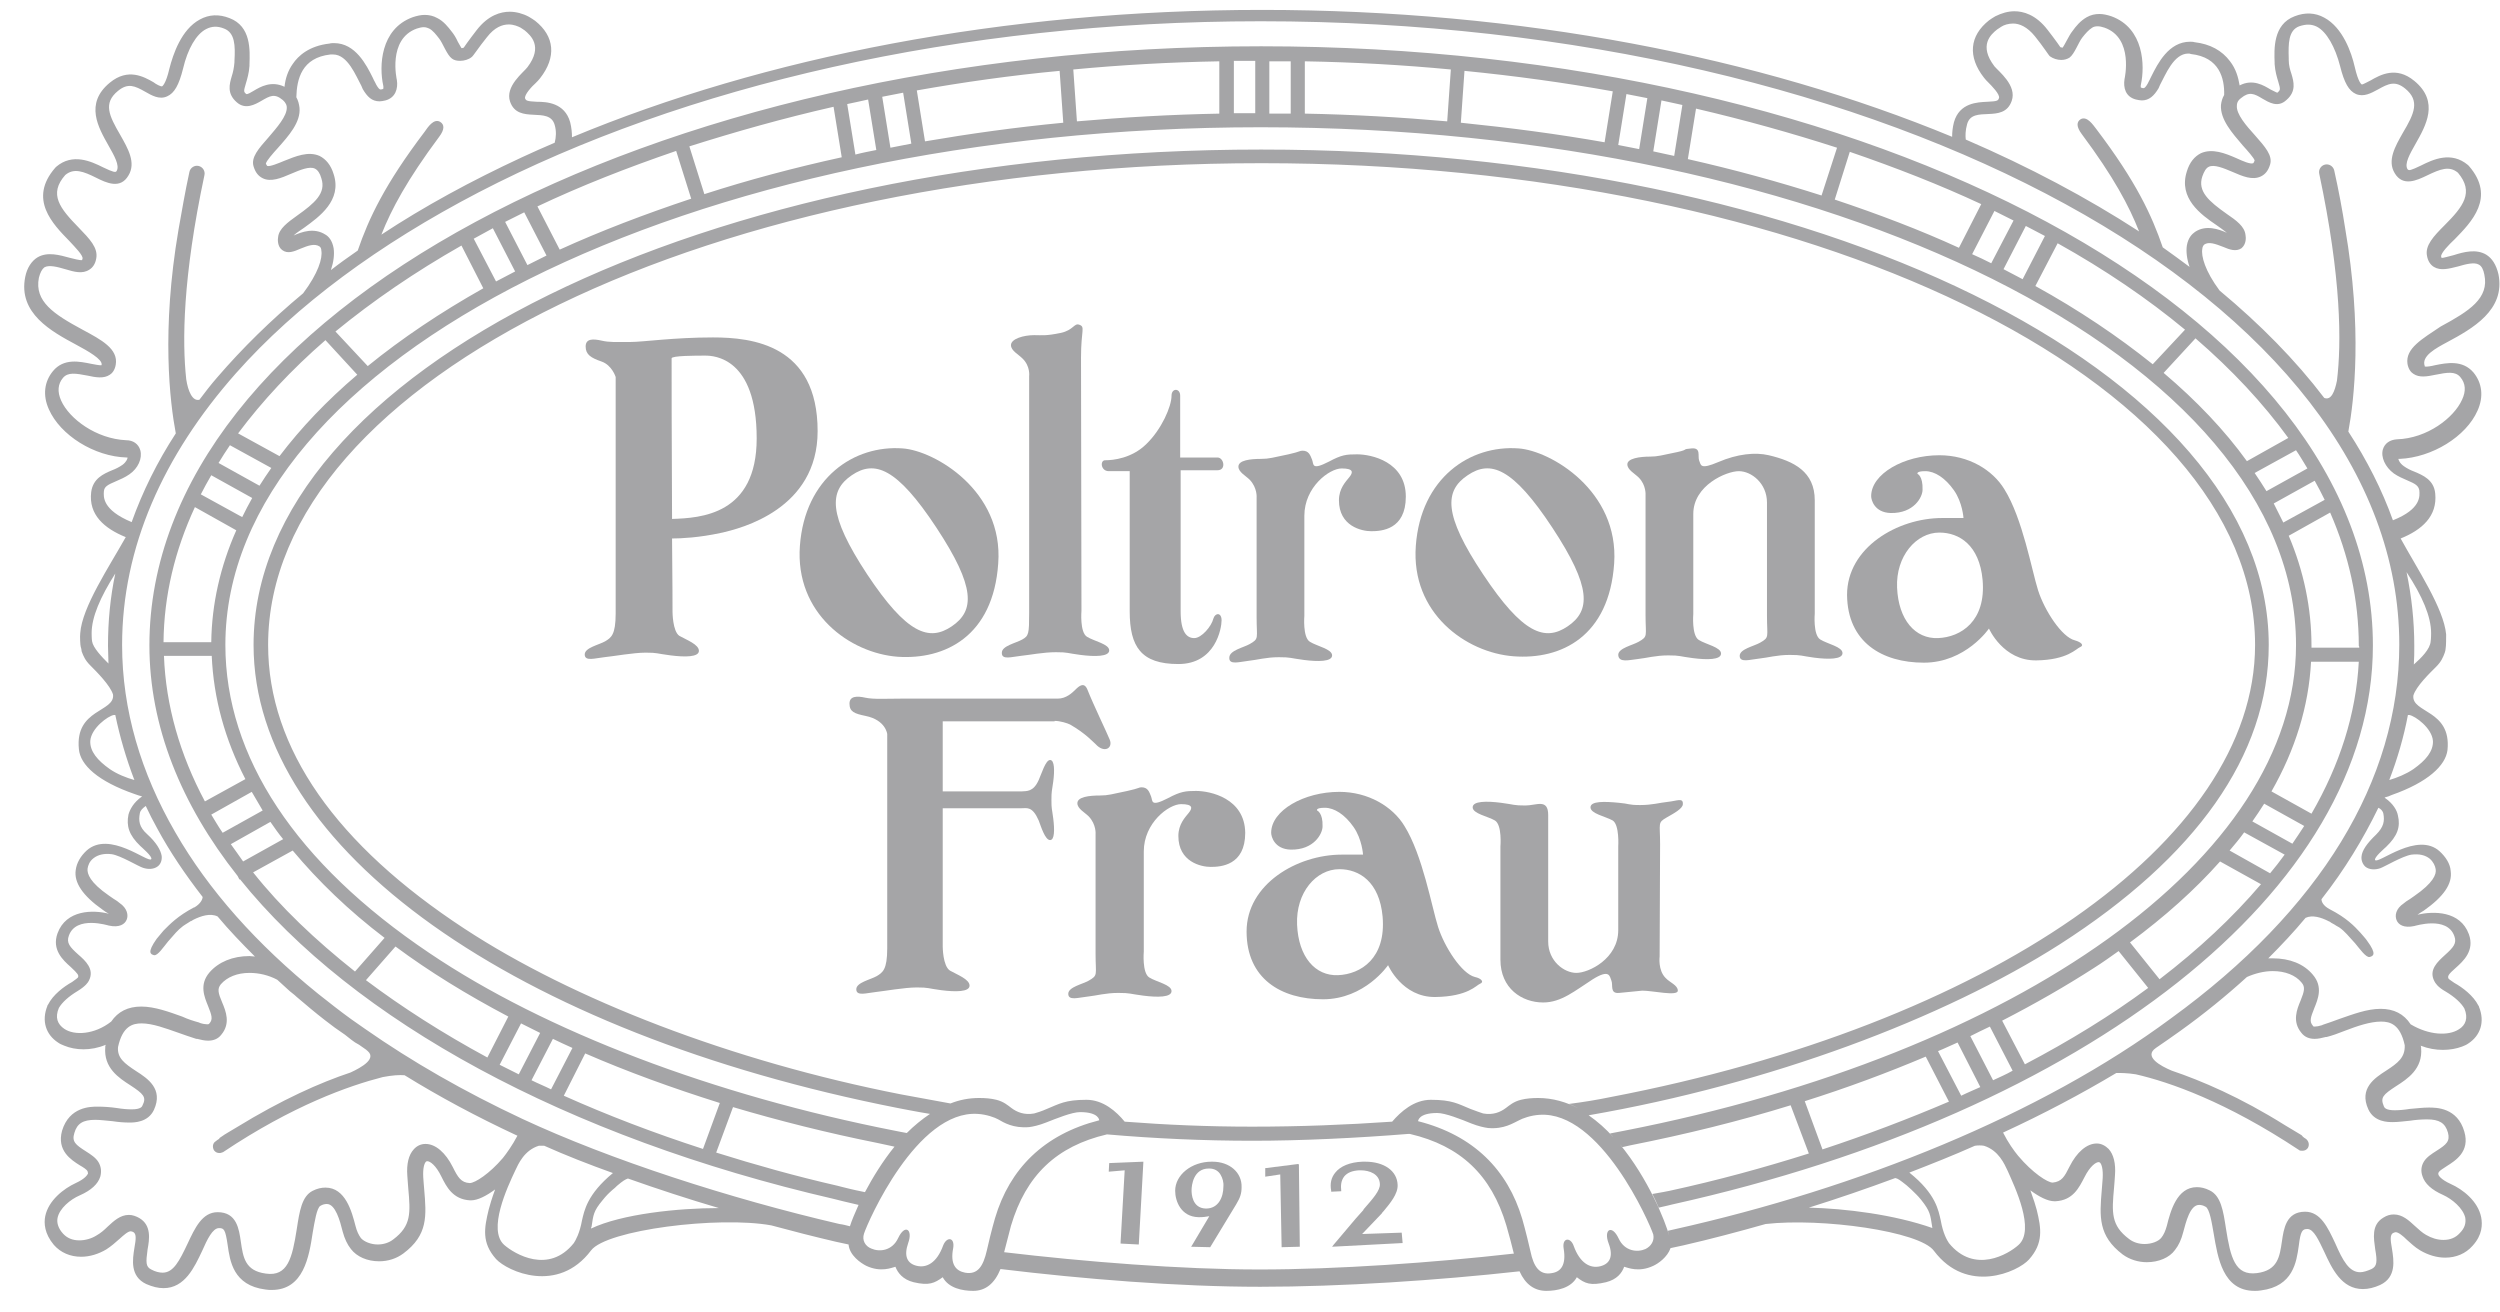 <?xml version="1.0" encoding="UTF-8"?> <svg xmlns="http://www.w3.org/2000/svg" width="101" height="53" viewBox="0 0 101 53" fill="none"><path d="M44.812 46.987L44.794 47.318V47.336L45.437 47.281L45.272 50.185V50.24L45.989 50.277H46.007L46.191 46.969V46.932L44.849 46.987H44.812Z" fill="#A5A5A7"></path><path d="M48.984 46.932H48.947C48.139 46.932 47.477 47.465 47.477 48.108C47.477 48.531 47.716 49.156 48.414 49.174C48.433 49.174 48.451 49.174 48.469 49.174C48.617 49.174 48.727 49.156 48.837 49.137H48.855L48.157 50.313L48.12 50.368L48.892 50.387L49.94 48.659C50.105 48.384 50.16 48.218 50.16 47.961C50.178 47.373 49.682 46.932 48.984 46.932ZM48.837 47.208H48.855C49.057 47.208 49.223 47.299 49.315 47.465C49.388 47.593 49.443 47.759 49.425 47.943C49.425 48.365 49.223 48.825 48.727 48.825H48.708C48.157 48.806 48.139 48.218 48.139 48.09C48.139 47.888 48.212 47.208 48.837 47.208Z" fill="#A5A5A7"></path><path d="M52.457 47.024L51.153 47.189H51.116V47.538L51.722 47.447L51.777 50.35V50.387L52.494 50.368H52.512L52.476 47.061L52.457 47.024Z" fill="#A5A5A7"></path><path d="M56.629 49.799L55.03 49.854L55.82 49.027C55.839 49.008 55.839 48.99 55.857 48.972C55.876 48.953 55.876 48.953 55.894 48.935C56.151 48.623 56.482 48.237 56.464 47.869C56.445 47.299 55.912 46.932 55.159 46.932C55.122 46.932 55.085 46.932 55.048 46.932C54.534 46.95 54.148 47.116 53.946 47.373C53.78 47.575 53.725 47.814 53.78 48.108V48.145L54.185 48.126V48.09C54.166 47.924 54.166 47.704 54.313 47.52C54.442 47.373 54.626 47.299 54.901 47.281C54.92 47.281 54.957 47.281 54.975 47.281C55.324 47.281 55.728 47.428 55.747 47.832C55.765 48.09 55.471 48.42 55.085 48.861V48.88C54.993 48.99 54.883 49.1 54.773 49.229L53.872 50.295L53.817 50.368L56.629 50.221H56.666L56.629 49.799Z" fill="#A5A5A7"></path><path d="M98.879 13.816C99.871 13.283 101.231 12.529 100.937 11.077C100.845 10.691 100.68 10.434 100.441 10.287C100.037 10.048 99.541 10.177 99.136 10.306C98.971 10.342 98.695 10.434 98.64 10.416C98.64 10.416 98.622 10.397 98.622 10.361C98.603 10.232 98.934 9.883 99.173 9.662C99.835 8.982 100.845 7.972 99.743 6.704L99.706 6.667C99.026 6.097 98.291 6.446 97.813 6.685C97.39 6.887 97.317 6.906 97.262 6.832C97.133 6.612 97.354 6.226 97.593 5.803C97.997 5.086 98.567 4.112 97.537 3.267C96.802 2.66 96.159 3.028 95.773 3.249C95.663 3.304 95.461 3.414 95.424 3.414C95.406 3.414 95.277 3.34 95.13 2.697C95.001 2.128 94.652 1.117 93.899 0.712C93.531 0.51 93.127 0.492 92.704 0.657C91.822 0.988 91.877 1.999 91.895 2.532V2.587C91.914 2.881 91.987 3.12 92.043 3.304C92.134 3.616 92.134 3.634 92.006 3.745C91.969 3.745 91.822 3.653 91.73 3.616C91.454 3.451 91.013 3.175 90.481 3.451C90.425 3.12 90.334 2.789 90.094 2.477C89.764 2.036 89.286 1.778 88.661 1.705C88.606 1.686 88.532 1.686 88.477 1.686C87.614 1.686 87.172 2.569 86.915 3.083C86.879 3.138 86.86 3.212 86.823 3.267L86.768 3.377C86.695 3.506 86.64 3.561 86.603 3.561C86.584 3.561 86.548 3.561 86.511 3.543C86.493 3.543 86.493 3.543 86.493 3.543C86.493 3.543 86.474 3.487 86.493 3.414C86.658 2.66 86.621 1.135 85.298 0.657C85.133 0.602 84.967 0.565 84.82 0.565C84.636 0.565 84.471 0.602 84.306 0.694C84.048 0.841 83.865 1.062 83.736 1.245C83.644 1.356 83.57 1.503 83.479 1.668C83.442 1.742 83.368 1.87 83.332 1.925C83.295 1.925 83.258 1.907 83.24 1.907C83.203 1.852 83.148 1.778 83.111 1.723C83.001 1.576 82.872 1.392 82.725 1.209C82.247 0.584 81.733 0.455 81.384 0.455C81.126 0.455 80.869 0.529 80.612 0.657C80.52 0.712 80.428 0.768 80.355 0.823C79.564 1.448 79.491 2.293 80.152 3.138C80.207 3.212 80.263 3.267 80.336 3.34C80.446 3.451 80.814 3.818 80.759 3.965C80.722 4.057 80.722 4.094 80.281 4.112C79.895 4.131 79.16 4.149 78.939 4.939C78.884 5.16 78.866 5.344 78.866 5.527C71.092 2.311 61.444 0.4 50.987 0.4C40.53 0.4 30.882 2.311 23.108 5.546C23.108 5.362 23.09 5.16 23.035 4.939C22.814 4.149 22.079 4.112 21.694 4.112C21.271 4.094 21.252 4.057 21.216 3.984C21.16 3.837 21.51 3.469 21.638 3.359C21.712 3.285 21.767 3.23 21.822 3.157C22.484 2.311 22.41 1.466 21.62 0.841C21.547 0.786 21.455 0.731 21.363 0.676C21.124 0.547 20.848 0.474 20.591 0.474C20.242 0.474 19.727 0.602 19.249 1.227C19.102 1.411 18.974 1.595 18.863 1.742C18.827 1.797 18.771 1.87 18.735 1.925C18.698 1.944 18.661 1.944 18.643 1.944C18.606 1.87 18.532 1.76 18.496 1.686C18.422 1.521 18.33 1.374 18.238 1.264C18.11 1.098 17.926 0.859 17.669 0.731C17.503 0.639 17.338 0.602 17.154 0.602C17.007 0.602 16.842 0.639 16.676 0.694C15.353 1.172 15.316 2.697 15.482 3.451C15.5 3.524 15.482 3.579 15.482 3.598H15.463C15.408 3.616 15.39 3.616 15.372 3.616C15.335 3.616 15.28 3.561 15.206 3.432L15.151 3.322C15.114 3.267 15.096 3.212 15.059 3.138C14.802 2.624 14.361 1.742 13.497 1.742C13.442 1.742 13.368 1.742 13.313 1.76C12.486 1.852 12.045 2.256 11.825 2.587C11.641 2.844 11.531 3.157 11.494 3.506C10.961 3.249 10.52 3.506 10.244 3.671C10.152 3.726 10.005 3.818 9.95 3.8C9.84 3.708 9.84 3.69 9.932 3.377C9.987 3.193 10.06 2.954 10.079 2.66V2.605C10.097 2.036 10.152 1.062 9.27 0.731C8.848 0.565 8.443 0.584 8.076 0.786C7.322 1.19 6.991 2.201 6.844 2.771C6.697 3.414 6.55 3.487 6.55 3.487C6.495 3.506 6.293 3.396 6.201 3.322C5.815 3.102 5.172 2.734 4.437 3.34C3.408 4.186 3.978 5.16 4.382 5.877C4.621 6.299 4.841 6.685 4.713 6.906C4.676 6.979 4.584 6.961 4.161 6.759C3.684 6.52 2.93 6.171 2.268 6.74L2.232 6.777C1.129 8.045 2.14 9.056 2.801 9.736C3.022 9.975 3.371 10.324 3.334 10.453C3.334 10.471 3.316 10.489 3.316 10.508C3.242 10.526 2.967 10.453 2.82 10.416C2.415 10.306 1.919 10.159 1.515 10.397C1.276 10.544 1.092 10.82 1.019 11.188C0.725 12.658 2.085 13.393 3.077 13.926C3.555 14.183 4.143 14.514 4.106 14.735C4.106 14.735 4.106 14.735 4.106 14.753C4.014 14.771 3.812 14.716 3.684 14.698C3.224 14.606 2.581 14.459 2.14 14.992C1.791 15.414 1.717 15.966 1.974 16.535C2.434 17.583 3.812 18.447 5.117 18.483C5.135 18.483 5.154 18.483 5.154 18.483C5.154 18.539 5.099 18.667 4.952 18.777C4.823 18.869 4.676 18.943 4.529 18.998C4.18 19.145 3.757 19.329 3.684 19.88C3.573 20.799 4.216 21.35 5.08 21.7C4.4 22.913 3.316 24.53 3.242 25.577C3.224 25.706 3.242 26.073 3.261 26.128C3.279 26.165 3.298 26.276 3.298 26.312C3.371 26.515 3.445 26.68 3.647 26.882C3.904 27.139 4.455 27.691 4.566 28.058C4.658 28.775 3.022 28.628 3.187 30.264C3.242 30.907 3.959 31.568 5.448 32.083C5.558 32.12 5.65 32.156 5.742 32.175C5.393 32.414 5.246 32.708 5.19 32.91C5.099 33.369 5.209 33.737 5.668 34.178C5.705 34.215 6.183 34.619 6.109 34.711C5.981 34.876 4.419 33.535 3.5 34.362C3.261 34.582 3.095 34.858 3.059 35.152C2.985 35.648 3.334 36.181 4.143 36.751C4.235 36.824 4.327 36.879 4.4 36.916C3.757 36.751 2.673 36.751 2.324 37.706C2.085 38.368 2.544 38.791 2.857 39.066C3.151 39.342 3.187 39.397 3.151 39.489C3.132 39.507 3.077 39.562 2.912 39.673C2.581 39.856 2.14 40.187 1.938 40.592L1.919 40.61V40.628C1.662 41.253 1.864 41.804 2.342 42.117C2.415 42.172 2.507 42.209 2.599 42.246C3.04 42.429 3.665 42.466 4.272 42.209C4.272 42.227 4.253 42.246 4.253 42.264V42.301C4.18 43.146 4.805 43.55 5.264 43.844C5.797 44.194 5.926 44.322 5.76 44.653C5.742 44.708 5.687 44.818 5.319 44.818C5.135 44.818 4.933 44.8 4.713 44.763C4.455 44.727 4.198 44.708 3.941 44.708C3.665 44.708 2.801 44.708 2.507 45.682C2.287 46.491 2.875 46.858 3.224 47.079C3.353 47.152 3.5 47.244 3.537 47.318C3.555 47.373 3.555 47.41 3.555 47.41C3.537 47.446 3.463 47.612 3.059 47.796C2.581 48.016 1.956 48.494 1.827 49.137C1.772 49.413 1.791 49.836 2.177 50.295C2.452 50.607 2.838 50.773 3.279 50.773C3.628 50.773 3.978 50.663 4.29 50.479C4.492 50.35 4.658 50.203 4.823 50.056C5.007 49.891 5.172 49.744 5.282 49.744C5.319 49.744 5.356 49.762 5.393 49.78C5.503 49.854 5.503 50.019 5.429 50.424C5.356 50.883 5.246 51.563 5.907 51.875C6.164 51.986 6.385 52.041 6.606 52.041C7.469 52.041 7.855 51.195 8.168 50.534C8.37 50.074 8.59 49.615 8.848 49.615C9.05 49.615 9.105 49.67 9.197 50.295C9.289 50.938 9.417 51.931 10.722 52.096C10.814 52.114 10.906 52.114 10.979 52.114C12.266 52.114 12.486 50.773 12.633 49.799C12.707 49.376 12.799 48.788 12.946 48.715C13.038 48.659 13.13 48.641 13.203 48.641C13.552 48.641 13.736 49.321 13.846 49.762C13.92 50.038 14.03 50.277 14.177 50.46C14.416 50.773 14.839 50.956 15.316 50.956C15.684 50.956 16.015 50.846 16.291 50.644C17.301 49.891 17.228 49.119 17.136 48.035C17.117 47.888 17.117 47.722 17.099 47.557C17.081 47.208 17.136 47.005 17.209 46.932C17.228 46.913 17.246 46.913 17.265 46.913C17.375 46.913 17.614 47.079 17.834 47.538C18.036 47.943 18.294 48.457 18.992 48.494H19.029C19.304 48.494 19.654 48.31 20.003 48.053C19.874 48.402 19.782 48.715 19.745 48.861C19.562 49.615 19.451 50.203 20.04 50.865C20.499 51.361 22.539 52.298 23.88 50.516C24.505 49.688 29.026 49.119 31.158 49.505C32.04 49.744 32.904 49.964 33.767 50.166C33.767 50.166 34.098 50.24 34.282 50.277C34.319 50.718 34.778 51.03 34.999 51.14C35.587 51.416 36.028 51.214 36.175 51.177C36.267 51.416 36.469 51.692 36.91 51.802C37.535 51.949 37.755 51.839 38.086 51.6C38.325 52.041 38.876 52.151 39.318 52.151C39.814 52.151 40.181 51.857 40.42 51.269C43.746 51.673 47.606 51.986 50.914 51.986C54.185 51.986 58.081 51.728 61.389 51.361C61.628 51.894 61.995 52.151 62.473 52.151C62.896 52.151 63.465 52.041 63.704 51.6C64.035 51.857 64.256 51.949 64.881 51.802C65.322 51.692 65.524 51.434 65.616 51.177C65.763 51.214 66.204 51.416 66.792 51.14C66.994 51.048 67.362 50.791 67.49 50.424C67.674 50.387 68.005 50.313 68.005 50.313C69.126 50.056 70.228 49.762 71.331 49.45C73.591 49.192 77.561 49.744 78.131 50.534C79.472 52.316 81.531 51.379 81.972 50.883C82.56 50.221 82.468 49.633 82.284 48.88C82.247 48.733 82.156 48.439 82.027 48.09C82.376 48.347 82.725 48.531 83.001 48.531H83.038C83.754 48.494 83.993 47.979 84.214 47.557C84.434 47.116 84.673 46.95 84.783 46.95C84.802 46.95 84.802 46.95 84.839 46.969C84.912 47.042 84.967 47.244 84.949 47.593C84.93 47.759 84.93 47.924 84.912 48.071C84.82 49.156 84.765 49.927 85.757 50.681C86.033 50.883 86.382 50.993 86.731 50.993C87.209 50.993 87.65 50.809 87.871 50.497C88.018 50.313 88.128 50.074 88.202 49.78C88.312 49.376 88.477 48.678 88.845 48.678C88.918 48.678 89.01 48.696 89.102 48.751C89.268 48.825 89.359 49.413 89.433 49.836C89.598 50.809 89.8 52.151 91.087 52.151C91.16 52.151 91.252 52.151 91.344 52.133C92.649 51.967 92.778 50.975 92.87 50.332C92.943 49.725 93.017 49.652 93.219 49.652C93.476 49.652 93.678 50.111 93.899 50.571C94.211 51.251 94.597 52.078 95.461 52.078C95.681 52.078 95.92 52.022 96.159 51.912C96.821 51.6 96.71 50.92 96.637 50.46C96.563 50.056 96.563 49.891 96.674 49.817C96.71 49.799 96.766 49.78 96.784 49.78C96.894 49.78 97.078 49.927 97.243 50.093C97.39 50.221 97.556 50.387 97.776 50.516C98.089 50.699 98.438 50.809 98.787 50.809C99.228 50.809 99.614 50.644 99.89 50.332C100.294 49.891 100.294 49.468 100.239 49.174C100.11 48.531 99.504 48.053 99.008 47.832C98.603 47.649 98.511 47.483 98.511 47.446C98.511 47.428 98.493 47.391 98.53 47.355C98.567 47.281 98.714 47.208 98.842 47.116C99.191 46.895 99.798 46.528 99.559 45.719C99.283 44.745 98.42 44.745 98.126 44.745C97.868 44.745 97.611 44.782 97.354 44.8C97.133 44.837 96.913 44.855 96.747 44.855C96.38 44.855 96.325 44.745 96.306 44.69C96.159 44.341 96.269 44.23 96.802 43.881C97.262 43.587 97.887 43.183 97.813 42.337V42.301C97.813 42.282 97.795 42.264 97.795 42.246C98.401 42.484 99.026 42.448 99.467 42.282C99.559 42.246 99.651 42.209 99.724 42.154C100.202 41.841 100.404 41.29 100.147 40.665V40.647L100.129 40.628C99.927 40.224 99.486 39.893 99.155 39.709C98.989 39.599 98.916 39.544 98.916 39.526C98.879 39.434 98.916 39.36 99.21 39.103C99.522 38.827 99.982 38.405 99.743 37.743C99.394 36.788 98.309 36.806 97.666 36.953C97.74 36.898 97.832 36.843 97.923 36.788C98.732 36.218 99.081 35.703 99.008 35.189C98.989 34.895 98.805 34.619 98.567 34.398C97.666 33.571 96.086 34.913 95.957 34.748C95.883 34.656 96.361 34.251 96.398 34.215C96.858 33.774 96.986 33.406 96.876 32.947C96.839 32.744 96.692 32.469 96.343 32.23C96.343 32.23 96.343 32.212 96.361 32.212C96.453 32.193 96.545 32.156 96.619 32.12C98.089 31.605 98.805 30.925 98.879 30.3C99.044 28.665 97.409 28.812 97.501 28.095C97.611 27.727 98.162 27.194 98.42 26.937C98.622 26.735 98.695 26.57 98.769 26.367C98.787 26.331 98.805 26.22 98.805 26.184C98.824 26.11 98.824 25.743 98.824 25.632C98.732 24.585 97.648 22.968 96.986 21.755C97.85 21.405 98.475 20.854 98.383 19.935C98.328 19.384 97.887 19.2 97.537 19.053C97.39 18.998 97.243 18.925 97.115 18.833C96.931 18.704 96.894 18.557 96.894 18.539C96.894 18.539 96.913 18.539 96.949 18.539C98.254 18.483 99.632 17.638 100.092 16.591C100.349 16.021 100.276 15.47 99.927 15.047C99.486 14.532 98.842 14.661 98.383 14.753C98.236 14.79 98.034 14.826 97.96 14.808V14.79C97.813 14.385 98.401 14.073 98.879 13.816ZM79.472 5.013C79.693 4.223 80.942 5.031 81.273 4.076C81.494 3.451 80.74 2.881 80.575 2.679C79.932 1.833 80.428 1.392 80.685 1.19C80.74 1.153 80.796 1.117 80.851 1.08C80.961 1.006 81.145 0.951 81.329 0.951C81.586 0.951 81.898 1.08 82.211 1.466C82.541 1.87 82.78 2.256 82.817 2.275C82.946 2.366 83.111 2.422 83.276 2.422C83.405 2.422 83.515 2.385 83.607 2.33C83.809 2.183 83.975 1.705 84.122 1.521C84.251 1.356 84.379 1.209 84.526 1.117C84.581 1.08 84.655 1.062 84.747 1.062C84.82 1.062 84.912 1.08 85.022 1.117C86.217 1.539 85.831 3.193 85.831 3.193C85.776 3.543 85.868 3.91 86.29 4.02C86.382 4.039 86.456 4.057 86.529 4.057C86.823 4.057 87.025 3.873 87.209 3.561L87.264 3.432C87.485 3.028 87.816 2.164 88.404 2.164C88.441 2.164 88.477 2.164 88.514 2.183C89.672 2.311 89.874 3.175 89.856 3.837C89.782 3.965 89.745 4.094 89.727 4.241C89.69 4.829 90.186 5.38 90.609 5.877C90.793 6.079 91.069 6.391 91.087 6.483C91.069 6.538 91.05 6.575 91.032 6.593C90.921 6.648 90.591 6.501 90.352 6.391C89.892 6.189 89.378 5.987 88.918 6.189C88.661 6.318 88.459 6.556 88.349 6.924C87.999 8.008 88.918 8.67 89.543 9.093C89.672 9.184 89.856 9.313 89.966 9.405C89.635 9.258 89.121 9.074 88.68 9.368C88.551 9.46 88.404 9.607 88.349 9.92C88.312 10.159 88.349 10.471 88.459 10.783C88.11 10.526 87.742 10.25 87.375 9.993C86.934 8.707 86.309 7.347 84.692 5.215C84.563 5.05 84.324 4.682 84.067 4.811C83.883 4.921 83.883 5.123 84.103 5.417C85.39 7.145 86.015 8.321 86.419 9.35C84.324 7.99 81.972 6.74 79.417 5.638C79.399 5.491 79.399 5.27 79.472 5.013ZM13.35 2.201C13.387 2.201 13.424 2.201 13.46 2.201C14.048 2.201 14.379 3.065 14.6 3.469L14.655 3.598C14.839 3.91 15.022 4.094 15.335 4.094C15.408 4.094 15.482 4.076 15.574 4.057C15.978 3.947 16.088 3.579 16.033 3.23C16.033 3.23 15.647 1.576 16.842 1.153C16.952 1.117 17.044 1.098 17.117 1.098C17.228 1.098 17.283 1.135 17.338 1.153C17.485 1.227 17.614 1.392 17.742 1.558C17.889 1.742 18.055 2.219 18.257 2.366C18.349 2.44 18.477 2.458 18.588 2.458C18.753 2.458 18.937 2.403 19.047 2.311C19.102 2.293 19.341 1.907 19.672 1.503C19.984 1.098 20.297 0.988 20.554 0.988C20.756 0.988 20.922 1.062 21.032 1.117C21.087 1.153 21.142 1.19 21.197 1.227C21.436 1.429 21.951 1.87 21.308 2.716C21.16 2.918 20.389 3.487 20.609 4.112C20.94 5.05 22.19 4.259 22.41 5.05C22.484 5.307 22.465 5.546 22.41 5.766C21.969 5.95 21.528 6.152 21.087 6.354C19.029 7.31 17.136 8.339 15.408 9.479C15.813 8.449 16.456 7.255 17.742 5.527C17.963 5.233 17.963 5.031 17.779 4.921C17.522 4.774 17.283 5.141 17.154 5.325C15.537 7.457 14.894 8.835 14.453 10.122C14.085 10.379 13.718 10.636 13.368 10.912C13.479 10.581 13.515 10.287 13.479 10.03C13.424 9.717 13.277 9.552 13.148 9.479C12.688 9.184 12.192 9.368 11.861 9.515C11.972 9.405 12.156 9.295 12.284 9.203C12.891 8.762 13.828 8.1 13.479 7.034C13.368 6.667 13.166 6.428 12.909 6.299C12.45 6.097 11.935 6.318 11.476 6.501C11.255 6.593 10.906 6.74 10.796 6.704C10.777 6.685 10.759 6.648 10.741 6.612C10.759 6.501 11.034 6.189 11.218 5.987C11.659 5.491 12.156 4.939 12.1 4.351C12.082 4.204 12.045 4.057 11.972 3.929C11.99 3.193 12.192 2.33 13.35 2.201ZM4.198 19.843C4.216 19.66 4.345 19.586 4.694 19.439C4.86 19.366 5.043 19.292 5.227 19.163C5.576 18.924 5.76 18.52 5.668 18.189C5.595 17.932 5.374 17.785 5.099 17.785C3.886 17.73 2.801 16.921 2.471 16.186C2.305 15.819 2.342 15.506 2.544 15.267C2.746 15.028 3.059 15.084 3.537 15.175C3.867 15.249 4.198 15.304 4.437 15.139C4.529 15.084 4.639 14.955 4.676 14.735C4.786 14.091 4.088 13.724 3.334 13.319C2.177 12.695 1.386 12.18 1.57 11.224C1.625 11.004 1.699 10.875 1.791 10.802C1.974 10.691 2.324 10.783 2.636 10.875C3.004 10.986 3.334 11.077 3.61 10.894C3.757 10.802 3.849 10.655 3.886 10.453C3.978 10.011 3.61 9.644 3.187 9.203C2.415 8.413 1.956 7.843 2.636 7.071C2.985 6.777 3.371 6.924 3.886 7.181C4.29 7.383 4.86 7.659 5.19 7.089C5.503 6.575 5.172 6.005 4.86 5.454C4.4 4.664 4.161 4.167 4.768 3.671C5.172 3.34 5.448 3.469 5.87 3.708C6.128 3.855 6.44 4.039 6.753 3.892C7.047 3.763 7.23 3.432 7.396 2.771C7.58 1.98 7.929 1.374 8.333 1.172C8.554 1.062 8.774 1.043 9.05 1.153C9.491 1.319 9.509 1.833 9.472 2.458V2.513C9.454 2.734 9.417 2.918 9.362 3.083C9.27 3.396 9.16 3.781 9.564 4.131C9.913 4.443 10.299 4.223 10.557 4.076C10.906 3.873 11.09 3.763 11.421 4.039C11.568 4.167 11.586 4.278 11.586 4.333C11.604 4.682 11.181 5.16 10.851 5.546C10.446 6.005 10.134 6.354 10.244 6.722C10.318 6.961 10.428 7.108 10.612 7.2C10.943 7.365 11.347 7.2 11.77 7.016C12.119 6.869 12.505 6.704 12.725 6.814C12.835 6.869 12.927 6.998 12.982 7.2C13.185 7.806 12.707 8.21 12.008 8.707C11.623 8.982 11.273 9.24 11.237 9.57C11.218 9.662 11.2 9.956 11.402 10.103C11.623 10.269 11.88 10.159 12.137 10.048C12.45 9.92 12.707 9.828 12.909 9.956C12.964 9.993 12.982 10.067 12.982 10.122C13.038 10.434 12.854 11.041 12.247 11.849C10.943 12.934 9.785 14.073 8.774 15.249C8.517 15.543 8.278 15.855 8.057 16.149C7.782 16.223 7.598 15.819 7.524 15.323C7.359 13.816 7.377 11.224 8.26 7.071C8.296 6.906 8.186 6.74 8.021 6.704C7.855 6.667 7.69 6.777 7.653 6.942C7.469 7.788 7.341 8.56 7.212 9.276C6.514 13.356 6.863 16.241 7.102 17.509C6.348 18.667 5.76 19.862 5.319 21.093C4.125 20.597 4.18 20.064 4.198 19.843ZM3.72 25.908C3.702 25.816 3.702 25.577 3.702 25.577C3.702 24.934 4.051 24.125 4.658 23.17C4.455 24.125 4.363 25.099 4.363 26.092C4.363 26.331 4.382 26.57 4.382 26.808C4.106 26.533 3.757 26.165 3.72 25.908ZM4.437 31.072C3.941 30.723 3.628 30.355 3.647 29.933C3.684 29.418 4.363 28.922 4.602 28.885C4.621 28.885 4.639 28.885 4.658 28.885C4.841 29.767 5.099 30.649 5.429 31.513C5.099 31.421 4.731 31.274 4.437 31.072ZM2.599 41.566C2.324 41.382 2.213 41.106 2.379 40.72C2.507 40.5 2.765 40.261 3.132 40.04C3.463 39.838 3.555 39.691 3.592 39.618C3.831 39.158 3.445 38.809 3.169 38.57C2.82 38.258 2.673 38.092 2.783 37.798C3.077 36.971 4.382 37.394 4.4 37.394C4.823 37.486 5.043 37.339 5.117 37.155C5.19 36.99 5.154 36.696 4.823 36.475L4.731 36.402C4.639 36.346 4.529 36.273 4.4 36.181C3.628 35.648 3.518 35.299 3.537 35.097C3.555 34.968 3.61 34.803 3.775 34.674C3.959 34.527 4.216 34.472 4.511 34.509C4.878 34.564 5.595 35.005 5.779 35.06C5.999 35.133 6.22 35.115 6.367 35.005C6.495 34.913 6.55 34.748 6.532 34.582C6.495 34.343 6.311 34.031 5.944 33.7C5.613 33.406 5.595 33.149 5.65 32.855C5.668 32.744 5.76 32.653 5.889 32.561C6.036 32.873 6.183 33.167 6.348 33.461C6.863 34.417 7.488 35.336 8.186 36.236C8.186 36.31 8.131 36.493 7.855 36.659C7.855 36.659 7.855 36.659 7.837 36.659C7.175 37.008 6.863 37.339 6.606 37.596L6.33 37.927C5.926 38.497 6.091 38.552 6.22 38.589C6.367 38.625 6.606 38.258 6.789 38.037C7.047 37.743 7.175 37.578 7.396 37.412C7.433 37.394 7.524 37.32 7.653 37.247C7.671 37.228 7.708 37.21 7.727 37.21C7.763 37.192 7.782 37.173 7.818 37.155C8.113 37.008 8.498 36.879 8.792 37.026C9.252 37.578 9.766 38.111 10.299 38.644C10.226 38.644 10.152 38.625 10.079 38.625C9.399 38.625 8.829 38.864 8.462 39.287C8.039 39.783 8.26 40.279 8.407 40.647C8.554 41.014 8.609 41.18 8.462 41.345C8.443 41.364 8.443 41.382 8.37 41.382C8.296 41.382 8.186 41.364 8.076 41.327L8.039 41.308C7.837 41.253 7.598 41.18 7.359 41.069C6.844 40.886 6.256 40.665 5.705 40.665C5.172 40.665 4.768 40.867 4.492 41.272C3.812 41.804 3.004 41.841 2.599 41.566ZM18.974 47.796C18.624 47.777 18.496 47.557 18.294 47.152C18 46.564 17.595 46.215 17.191 46.215C17.007 46.215 16.842 46.289 16.713 46.436C16.511 46.656 16.419 47.024 16.456 47.502C16.474 47.667 16.474 47.832 16.493 47.998C16.584 49.008 16.621 49.523 15.886 50.074C15.721 50.203 15.5 50.277 15.261 50.277C14.986 50.277 14.71 50.166 14.581 50.019C14.489 49.891 14.416 49.744 14.361 49.523C14.214 48.953 13.957 47.979 13.148 47.979C12.982 47.979 12.817 48.016 12.633 48.108C12.192 48.329 12.1 48.935 11.99 49.652C11.806 50.828 11.623 51.581 10.741 51.453C9.895 51.343 9.822 50.791 9.73 50.166C9.656 49.652 9.564 48.972 8.792 48.972C8.168 48.972 7.874 49.615 7.58 50.24C7.249 50.938 7.01 51.416 6.569 51.416C6.44 51.416 6.275 51.379 6.109 51.287C5.889 51.177 5.889 51.012 5.962 50.479C6.036 50.074 6.128 49.505 5.632 49.211C5.503 49.137 5.356 49.082 5.209 49.082C4.86 49.082 4.602 49.321 4.345 49.56C4.216 49.688 4.069 49.817 3.904 49.909C3.702 50.038 3.445 50.111 3.206 50.111C2.93 50.111 2.71 50.019 2.544 49.836C2.36 49.633 2.287 49.413 2.324 49.211C2.397 48.825 2.838 48.457 3.224 48.292C3.684 48.09 3.959 47.832 4.051 47.538C4.106 47.336 4.088 47.134 3.978 46.95C3.867 46.767 3.665 46.638 3.463 46.509C3.059 46.252 2.893 46.123 3.004 45.774C3.114 45.388 3.353 45.241 3.849 45.241C4.069 45.241 4.308 45.278 4.547 45.296C4.786 45.333 5.007 45.351 5.227 45.351C5.411 45.351 5.981 45.351 6.22 44.837C6.606 43.992 5.962 43.569 5.503 43.275C5.025 42.962 4.731 42.742 4.768 42.301C4.952 41.455 5.356 41.345 5.723 41.345C6.164 41.345 6.697 41.547 7.175 41.713C7.433 41.804 7.69 41.896 7.929 41.97H7.965C8.113 42.007 8.26 42.043 8.407 42.043C8.627 42.043 8.811 41.97 8.939 41.804C9.325 41.345 9.123 40.849 8.976 40.5C8.811 40.114 8.774 39.948 8.921 39.765C9.178 39.471 9.583 39.305 10.079 39.305C10.465 39.305 10.851 39.397 11.2 39.581C11.347 39.709 11.476 39.838 11.623 39.967C11.733 40.077 11.88 40.169 11.99 40.279C12.358 40.592 12.725 40.904 13.13 41.217C13.387 41.419 13.662 41.621 13.938 41.804C14.03 41.878 14.104 41.933 14.195 42.007C14.287 42.08 14.398 42.154 14.508 42.209C14.636 42.301 14.747 42.374 14.875 42.466L14.784 42.411C15.298 42.742 14.6 43.128 14.159 43.33C12.946 43.734 11.402 44.414 9.546 45.553C9.344 45.682 9.123 45.792 8.921 45.94C8.884 45.958 8.866 45.976 8.848 46.013C8.792 46.05 8.756 46.068 8.719 46.105C8.59 46.178 8.572 46.344 8.645 46.472C8.701 46.546 8.774 46.583 8.866 46.583C8.921 46.583 8.958 46.564 9.013 46.546C11.843 44.653 14.104 43.863 15.463 43.514C15.849 43.44 16.143 43.422 16.346 43.44C17.742 44.304 19.249 45.112 20.866 45.866C20.885 45.866 20.903 45.884 20.903 45.884C20.701 46.27 20.462 46.601 20.315 46.785C19.782 47.41 19.194 47.796 18.974 47.796ZM23.513 49.303C23.421 49.817 23.256 50.111 23.182 50.221C22.171 51.489 20.793 50.663 20.37 50.295C19.69 49.688 20.499 47.961 20.811 47.299C20.94 47.024 21.179 46.472 21.767 46.289C21.84 46.289 21.914 46.289 21.988 46.289C22.851 46.675 23.788 47.042 24.762 47.391C23.715 48.255 23.605 48.917 23.513 49.303ZM23.88 49.633C23.88 49.597 23.88 49.578 23.899 49.56C23.972 49.082 23.972 48.935 24.34 48.494C24.487 48.31 24.579 48.218 24.744 48.071C24.818 48.016 24.873 47.961 24.928 47.906C25.167 47.704 25.259 47.649 25.369 47.612C26.564 48.035 27.795 48.439 29.044 48.806C27.39 48.806 25.112 49.045 23.88 49.633ZM9.325 34.104L10.924 33.204C11.09 33.443 11.255 33.682 11.439 33.902L9.822 34.803C9.675 34.582 9.491 34.343 9.325 34.104ZM73.628 46.436L72.912 44.488C74.602 43.955 76.238 43.348 77.8 42.687L78.737 44.506C77.102 45.204 75.411 45.848 73.628 46.436ZM56.243 45.315C54.387 45.443 52.513 45.517 50.583 45.517C48.8 45.517 47.091 45.443 45.437 45.315C45.106 44.91 44.574 44.432 43.894 44.432C43.03 44.432 42.791 44.598 42.295 44.8C42.093 44.892 41.854 44.965 41.78 44.984C41.376 45.057 41.082 44.929 40.861 44.763C40.714 44.653 40.549 44.506 40.255 44.432C40.034 44.377 39.814 44.359 39.556 44.359C39.152 44.359 38.766 44.432 38.399 44.58C38.105 44.524 36.616 44.249 36.395 44.212C29.559 42.87 23.145 40.389 18.771 37.523C13.607 34.141 10.832 30.245 10.832 26.055C10.832 15.323 28.842 6.593 50.969 6.593C73.095 6.593 91.105 15.323 91.105 26.055C91.105 34.049 80.226 41.419 65.064 44.322C64.531 44.432 63.98 44.524 63.392 44.598C63.521 44.653 63.649 44.708 63.778 44.782C63.282 44.524 62.73 44.359 62.142 44.359C61.903 44.359 61.664 44.377 61.444 44.432C61.15 44.506 60.985 44.653 60.838 44.763C60.617 44.929 60.323 45.057 59.919 44.984C59.845 44.965 59.606 44.874 59.404 44.8C58.908 44.598 58.669 44.432 57.805 44.432C57.125 44.432 56.592 44.91 56.243 45.315ZM83.221 38.147C88.698 34.637 91.657 30.521 91.657 26.055C91.657 15.01 73.389 6.042 50.95 6.042C28.493 6.042 10.244 15.028 10.244 26.055C10.244 34.343 20.866 41.731 36.267 44.763C36.267 44.763 37.112 44.929 37.572 45.002C37.241 45.223 36.928 45.48 36.634 45.774C36.469 45.737 36.304 45.719 36.157 45.682C28.861 44.249 22.043 41.676 17.338 38.497C11.953 34.876 9.105 30.576 9.105 26.055C9.105 14.532 27.868 5.141 50.932 5.141C73.996 5.141 92.759 14.514 92.759 26.055C92.759 34.674 81.512 42.576 65.616 45.682C65.432 45.719 65.23 45.756 65.046 45.792C65.083 45.848 65.138 45.884 65.175 45.94C64.881 45.609 64.55 45.315 64.182 45.057C71.496 43.789 78.498 41.161 83.221 38.147ZM79.233 44.267L78.296 42.466C78.572 42.356 78.829 42.227 79.086 42.117L80.005 43.918C79.766 44.028 79.491 44.139 79.233 44.267ZM80.52 43.642L79.601 41.86C79.858 41.731 80.116 41.602 80.391 41.474L81.31 43.256C81.053 43.403 80.796 43.514 80.52 43.642ZM81.806 42.999L80.887 41.235C82.211 40.555 83.46 39.838 84.6 39.103C84.949 38.883 85.28 38.644 85.592 38.423L86.787 39.912C85.298 41.014 83.626 42.043 81.806 42.999ZM87.246 39.562L86.052 38.074C87.467 37.026 88.68 35.942 89.69 34.803L91.344 35.722C90.186 37.081 88.826 38.35 87.246 39.562ZM91.712 35.281L90.076 34.362C90.278 34.123 90.481 33.884 90.664 33.627L92.3 34.527C92.098 34.803 91.914 35.042 91.712 35.281ZM92.612 34.086L90.995 33.185C91.16 32.947 91.326 32.708 91.473 32.469L93.09 33.369C92.943 33.59 92.778 33.847 92.612 34.086ZM93.384 32.873L91.767 31.973C92.722 30.3 93.274 28.536 93.366 26.735H95.295C95.185 28.848 94.523 30.907 93.384 32.873ZM95.314 26.165H93.384C93.384 26.147 93.384 26.11 93.384 26.092C93.384 24.566 93.072 23.078 92.465 21.644L94.138 20.707C94.891 22.435 95.295 24.236 95.295 26.092C95.314 26.11 95.314 26.147 95.314 26.165ZM92.245 21.111C92.116 20.854 91.987 20.597 91.859 20.34L93.513 19.421C93.66 19.678 93.788 19.935 93.917 20.193L92.245 21.111ZM91.565 19.843C91.418 19.605 91.252 19.347 91.087 19.108L92.759 18.189C92.925 18.428 93.072 18.686 93.219 18.925L91.565 19.843ZM90.775 18.631C89.874 17.381 88.735 16.186 87.411 15.065L88.698 13.669C90.168 14.937 91.436 16.297 92.447 17.693L90.775 18.631ZM86.97 14.716C85.574 13.595 83.993 12.529 82.229 11.555L83.129 9.828C85.041 10.894 86.768 12.07 88.275 13.319L86.97 14.716ZM81.714 11.28C81.457 11.151 81.2 11.004 80.942 10.875L81.843 9.129C82.1 9.258 82.358 9.405 82.615 9.534L81.714 11.28ZM80.446 10.636C80.189 10.508 79.932 10.379 79.674 10.269L80.575 8.523C80.832 8.652 81.09 8.78 81.347 8.909L80.446 10.636ZM79.141 10.011C77.579 9.295 75.889 8.652 74.124 8.063L74.731 6.134C76.606 6.777 78.388 7.475 80.042 8.247L79.141 10.011ZM73.591 7.898C71.864 7.347 70.063 6.851 68.189 6.428L68.519 4.388C70.486 4.847 72.397 5.38 74.216 5.968L73.591 7.898ZM67.637 6.299C67.362 6.244 67.067 6.171 66.792 6.115L67.123 4.057C67.398 4.112 67.692 4.186 67.968 4.241L67.637 6.299ZM66.222 6.024C65.947 5.968 65.653 5.913 65.377 5.858L65.708 3.8C65.983 3.855 66.277 3.91 66.553 3.965L66.222 6.024ZM64.826 5.748C62.951 5.417 61.003 5.16 59.018 4.958L59.165 2.863C61.205 3.065 63.208 3.34 65.156 3.69L64.826 5.748ZM58.467 4.903C56.592 4.737 54.663 4.627 52.715 4.59V2.477C54.718 2.513 56.684 2.624 58.614 2.807L58.467 4.903ZM52.145 4.59C51.851 4.59 51.575 4.59 51.281 4.59V2.477C51.575 2.477 51.851 2.477 52.145 2.477V4.59ZM50.712 4.572C50.417 4.572 50.142 4.572 49.848 4.572V2.458C50.142 2.458 50.417 2.458 50.712 2.458V4.572ZM49.278 4.59C47.312 4.627 45.401 4.737 43.508 4.903L43.361 2.807C45.29 2.624 47.257 2.513 49.26 2.477V4.59H49.278ZM42.809 2.863L42.956 4.958C41.045 5.141 39.189 5.399 37.37 5.711L37.039 3.653C38.913 3.322 40.843 3.046 42.809 2.863ZM36.487 3.745L36.818 5.803C36.542 5.858 36.248 5.913 35.973 5.968L35.642 3.91C35.918 3.855 36.193 3.8 36.487 3.745ZM35.072 4.02L35.403 6.06C35.127 6.115 34.833 6.171 34.558 6.244L34.227 4.204C34.521 4.149 34.797 4.076 35.072 4.02ZM33.676 4.314L34.006 6.354C32.077 6.777 30.221 7.273 28.456 7.843L27.85 5.913C29.706 5.325 31.654 4.774 33.676 4.314ZM27.317 6.097L27.924 8.027C26.049 8.652 24.266 9.331 22.612 10.085L21.712 8.339C23.458 7.512 25.332 6.777 27.317 6.097ZM21.179 8.578L22.079 10.324C21.822 10.453 21.565 10.581 21.308 10.71L20.407 8.964C20.664 8.835 20.922 8.707 21.179 8.578ZM19.911 9.221L20.811 10.967C20.554 11.096 20.297 11.243 20.04 11.371L19.139 9.644C19.396 9.497 19.654 9.368 19.911 9.221ZM18.643 9.92L19.525 11.647C17.797 12.621 16.235 13.669 14.857 14.79L13.552 13.393C15.078 12.143 16.768 10.986 18.643 9.92ZM13.148 13.742L14.434 15.139C13.203 16.186 12.156 17.289 11.292 18.428L9.619 17.509C10.594 16.205 11.77 14.937 13.148 13.742ZM9.289 17.987L10.961 18.906C10.796 19.145 10.63 19.384 10.483 19.623L8.829 18.704C8.976 18.465 9.123 18.226 9.289 17.987ZM8.535 19.2L10.189 20.119C10.042 20.376 9.913 20.634 9.785 20.891L8.113 19.972C8.241 19.715 8.388 19.457 8.535 19.2ZM7.874 20.487L9.546 21.424C8.903 22.876 8.554 24.401 8.535 25.945H6.606C6.624 24.052 7.065 22.233 7.874 20.487ZM8.554 26.496C8.627 28.205 9.087 29.878 9.914 31.476L8.278 32.377C7.267 30.484 6.697 28.499 6.624 26.496H8.554ZM10.171 31.991C10.318 32.248 10.465 32.487 10.612 32.744L8.995 33.645C8.829 33.406 8.682 33.149 8.535 32.91L10.171 31.991ZM11.825 34.362C12.854 35.593 14.085 36.788 15.537 37.89L14.342 39.25C12.744 37.982 11.347 36.659 10.226 35.244L11.825 34.362ZM15.978 38.239C17.338 39.25 18.863 40.187 20.536 41.069L19.69 42.723C17.889 41.749 16.254 40.702 14.784 39.599L15.978 38.239ZM21.05 41.345C21.308 41.474 21.565 41.602 21.822 41.731L20.958 43.403C20.701 43.275 20.444 43.146 20.186 43.017L21.05 41.345ZM22.337 41.97C22.594 42.099 22.851 42.209 23.127 42.337L22.263 44.01C22.006 43.881 21.73 43.771 21.473 43.642L22.337 41.97ZM23.642 42.558C25.332 43.293 27.152 43.955 29.081 44.561L28.401 46.417C26.416 45.774 24.542 45.057 22.778 44.267L23.642 42.558ZM29.614 44.727C31.47 45.278 33.437 45.774 35.458 46.178C35.458 46.178 35.899 46.27 36.138 46.325C35.66 46.913 35.256 47.575 34.944 48.163C34.742 48.126 34.356 48.035 34.356 48.035C34.19 47.998 33.841 47.906 33.841 47.906C32.15 47.52 30.515 47.06 28.934 46.564L29.614 44.727ZM38.987 51.416C38.619 51.343 38.38 51.085 38.509 50.424C38.582 49.983 38.252 49.946 38.105 50.313C37.847 51.03 37.425 51.232 37.039 51.14C36.653 51.048 36.506 50.754 36.69 50.221C36.892 49.67 36.561 49.431 36.285 50.019C36.046 50.534 35.532 50.589 35.201 50.442C34.962 50.35 34.815 50.111 34.907 49.836C35.054 49.376 37.039 44.837 39.501 45.002C39.85 45.021 40.2 45.149 40.328 45.223C40.549 45.351 40.935 45.59 41.578 45.535C41.725 45.517 41.982 45.462 42.258 45.351C42.681 45.186 43.305 44.929 43.636 44.929C44.408 44.929 44.408 45.26 44.408 45.26C42.166 45.829 40.788 47.226 40.2 49.211C40.071 49.652 39.906 50.332 39.869 50.516C39.722 51.159 39.501 51.508 38.987 51.416ZM50.877 51.287C47.716 51.287 43.82 50.975 40.567 50.589C40.641 50.295 40.733 49.946 40.843 49.523C41.449 47.483 42.681 46.307 44.721 45.829C46.613 45.995 48.635 46.087 50.601 46.087C52.549 46.087 54.846 45.976 56.886 45.811C56.923 45.811 56.96 45.811 56.96 45.811C59 46.289 60.249 47.465 60.856 49.505C60.985 49.946 61.077 50.313 61.15 50.607C61.15 50.626 61.15 50.626 61.168 50.644C57.916 51.012 54.02 51.287 50.877 51.287ZM66.479 50.46C66.149 50.607 65.634 50.552 65.395 50.038C65.12 49.45 64.77 49.67 64.991 50.24C65.193 50.773 65.028 51.067 64.642 51.159C64.256 51.251 63.833 51.048 63.576 50.332C63.447 49.964 63.098 50.001 63.172 50.442C63.282 51.104 63.061 51.379 62.694 51.434C62.197 51.526 61.959 51.177 61.83 50.552C61.793 50.387 61.628 49.688 61.499 49.247C60.911 47.263 59.533 45.866 57.291 45.296C57.291 45.296 57.291 44.965 58.063 44.965C58.393 44.965 59.037 45.223 59.441 45.388C59.717 45.498 59.974 45.554 60.121 45.572C60.764 45.627 61.132 45.37 61.37 45.26C61.499 45.186 61.848 45.057 62.197 45.039C64.66 44.874 66.645 49.413 66.792 49.872C66.847 50.13 66.7 50.35 66.479 50.46ZM67.619 49.67C67.619 49.67 67.472 49.707 67.38 49.725C67.398 49.799 67.417 49.872 67.435 49.927C67.454 50.001 67.454 50.074 67.454 50.13C67.454 50.074 67.454 50.001 67.435 49.927C67.288 49.358 66.59 47.612 65.432 46.215C65.469 46.252 65.505 46.307 65.542 46.344C65.634 46.325 65.873 46.27 65.873 46.27C68.097 45.829 70.265 45.296 72.342 44.653L73.077 46.601C71.276 47.171 69.401 47.685 67.454 48.108C67.454 48.108 66.994 48.2 66.755 48.237C66.847 48.42 66.939 48.604 67.012 48.788C67.196 48.751 67.564 48.659 67.564 48.659C84.269 44.947 95.865 35.979 95.865 26.073C95.865 12.731 75.723 1.87 50.95 1.87C26.178 1.87 6.036 12.731 6.036 26.073C6.036 29.326 7.304 32.487 9.601 35.391L9.675 35.538L9.693 35.519C14.287 41.235 22.87 45.94 33.694 48.439C33.694 48.439 34.337 48.604 34.686 48.678C34.539 49.008 34.411 49.303 34.337 49.541C34.19 49.505 34.062 49.468 33.914 49.45C29.485 48.42 24.652 46.858 21.105 45.204C18.753 44.102 16.64 42.889 14.747 41.566C14.563 41.437 14.379 41.308 14.195 41.18C13.736 40.849 13.295 40.5 12.854 40.151C10.373 38.147 8.425 35.961 7.083 33.627C5.687 31.219 4.933 28.665 4.933 26.055C4.933 22.122 6.587 18.41 9.528 15.084C11.972 12.327 15.316 9.864 19.341 7.769C27.593 3.487 38.693 0.859 50.932 0.859C76.293 0.859 96.931 12.162 96.931 26.037C96.931 31.532 93.733 36.769 87.706 41.143C82.45 45.039 75.099 47.998 67.619 49.67ZM73.077 48.788C74.253 48.42 75.429 48.016 76.569 47.593C76.679 47.612 76.771 47.685 77.028 47.888C77.083 47.943 77.157 47.998 77.212 48.053C77.359 48.2 77.469 48.292 77.616 48.476C77.984 48.935 77.984 49.082 78.057 49.541C78.057 49.56 78.057 49.597 78.076 49.615C76.514 49.064 74.547 48.825 73.077 48.788ZM81.549 50.295C81.145 50.663 79.766 51.489 78.737 50.221C78.664 50.111 78.498 49.836 78.406 49.303C78.315 48.917 78.223 48.237 77.138 47.373C78.039 47.024 78.921 46.675 79.785 46.289C79.913 46.27 80.042 46.27 80.152 46.289C80.74 46.472 80.979 47.024 81.108 47.299C81.402 47.961 82.229 49.688 81.549 50.295ZM96.398 43.256C95.939 43.55 95.295 43.973 95.681 44.818C95.92 45.333 96.472 45.333 96.674 45.333C96.894 45.333 97.133 45.296 97.354 45.278C97.593 45.241 97.832 45.223 98.052 45.223C98.548 45.223 98.787 45.37 98.897 45.756C98.989 46.105 98.842 46.233 98.438 46.491C98.236 46.619 98.034 46.748 97.923 46.932C97.813 47.116 97.795 47.318 97.868 47.52C97.96 47.814 98.236 48.071 98.695 48.273C99.063 48.439 99.504 48.806 99.596 49.192C99.632 49.413 99.577 49.615 99.375 49.817C99.21 50.001 98.989 50.093 98.714 50.093C98.475 50.093 98.236 50.019 98.015 49.891C97.85 49.799 97.721 49.67 97.574 49.541C97.317 49.303 97.06 49.064 96.71 49.064C96.563 49.064 96.435 49.1 96.288 49.192C95.792 49.486 95.902 50.038 95.957 50.46C96.049 50.975 96.031 51.159 95.81 51.269C95.645 51.343 95.479 51.398 95.35 51.398C94.909 51.398 94.652 50.938 94.34 50.221C94.046 49.597 93.752 48.953 93.127 48.953C92.355 48.953 92.263 49.652 92.19 50.148C92.098 50.773 92.024 51.324 91.179 51.434C90.297 51.545 90.113 50.809 89.929 49.633C89.819 48.917 89.727 48.31 89.268 48.09C89.084 47.998 88.918 47.961 88.753 47.961C87.944 47.961 87.687 48.935 87.54 49.523C87.485 49.725 87.411 49.891 87.32 50.001C87.209 50.148 86.934 50.258 86.64 50.258C86.401 50.258 86.18 50.185 86.015 50.056C85.28 49.505 85.316 48.99 85.408 47.979C85.427 47.832 85.427 47.667 85.445 47.483C85.482 47.005 85.39 46.638 85.188 46.417C85.059 46.289 84.894 46.197 84.71 46.197C84.306 46.197 83.901 46.546 83.607 47.134C83.405 47.538 83.295 47.74 82.927 47.777C82.725 47.777 82.119 47.391 81.531 46.693C81.365 46.491 81.126 46.16 80.924 45.756C82.56 45.002 84.085 44.194 85.5 43.348C85.684 43.348 85.941 43.348 86.29 43.403C87.65 43.716 89.929 44.506 92.87 46.454C92.906 46.491 92.961 46.491 93.017 46.491C93.109 46.491 93.182 46.454 93.237 46.38C93.311 46.252 93.274 46.105 93.164 46.013C93.108 45.976 93.072 45.958 93.035 45.921C93.017 45.903 92.998 45.866 92.961 45.848C92.741 45.719 92.539 45.59 92.318 45.462C90.499 44.322 88.937 43.661 87.742 43.256C87.301 43.073 86.584 42.687 87.099 42.337L87.044 42.374C87.393 42.135 87.742 41.896 88.073 41.657C89.047 40.959 89.948 40.224 90.775 39.471C91.105 39.324 91.473 39.232 91.822 39.232C92.318 39.232 92.741 39.397 92.98 39.691C93.145 39.875 93.09 40.059 92.943 40.426C92.796 40.775 92.594 41.272 92.98 41.731C93.108 41.896 93.292 41.97 93.513 41.97C93.66 41.97 93.807 41.933 93.954 41.896H93.991C94.211 41.841 94.468 41.749 94.744 41.639C95.222 41.455 95.755 41.272 96.196 41.272C96.563 41.272 96.968 41.382 97.151 42.227C97.17 42.723 96.876 42.944 96.398 43.256ZM96.288 32.873C96.343 33.167 96.306 33.406 95.994 33.718C95.626 34.068 95.424 34.362 95.406 34.601C95.387 34.766 95.461 34.931 95.571 35.023C95.718 35.133 95.939 35.152 96.159 35.078C96.325 35.023 97.06 34.582 97.427 34.527C97.74 34.49 97.978 34.545 98.162 34.692C98.309 34.821 98.383 34.986 98.401 35.115C98.438 35.317 98.309 35.666 97.537 36.199C97.409 36.291 97.299 36.365 97.207 36.42L97.115 36.493C96.784 36.714 96.747 36.99 96.821 37.173C96.894 37.357 97.115 37.504 97.537 37.412C97.556 37.412 98.861 36.99 99.155 37.817C99.265 38.111 99.118 38.276 98.769 38.589C98.493 38.846 98.107 39.177 98.346 39.636C98.383 39.709 98.475 39.875 98.805 40.059C99.173 40.279 99.43 40.518 99.559 40.739C99.724 41.125 99.614 41.419 99.338 41.584C98.916 41.86 98.126 41.823 97.39 41.382C97.115 40.959 96.71 40.757 96.177 40.757C95.626 40.757 95.056 40.978 94.523 41.161C94.266 41.253 94.027 41.345 93.844 41.4L93.807 41.419C93.697 41.455 93.586 41.474 93.513 41.474C93.458 41.474 93.439 41.455 93.439 41.437C93.292 41.272 93.347 41.106 93.494 40.739C93.641 40.371 93.862 39.875 93.439 39.379C93.072 38.938 92.502 38.717 91.822 38.717C91.767 38.717 91.693 38.717 91.638 38.717C92.171 38.184 92.686 37.633 93.145 37.081C93.421 36.953 93.77 37.063 94.064 37.21C94.082 37.228 94.119 37.228 94.138 37.247C94.138 37.247 94.156 37.247 94.156 37.265C94.211 37.302 94.266 37.32 94.321 37.357C94.34 37.376 94.358 37.376 94.376 37.394C94.413 37.412 94.468 37.449 94.505 37.467C94.744 37.633 94.873 37.817 95.148 38.111C95.332 38.331 95.589 38.699 95.736 38.662C95.865 38.625 96.049 38.57 95.626 38C95.626 37.982 95.35 37.67 95.35 37.67C95.112 37.412 94.799 37.081 94.119 36.732C93.844 36.585 93.788 36.42 93.788 36.328C94.726 35.133 95.479 33.884 96.086 32.634C96.177 32.671 96.269 32.763 96.288 32.873ZM98.291 29.933C98.309 30.355 97.997 30.723 97.501 31.072C97.207 31.274 96.839 31.421 96.527 31.513C96.858 30.649 97.115 29.767 97.28 28.885C97.299 28.885 97.317 28.885 97.335 28.885C97.574 28.922 98.254 29.418 98.291 29.933ZM98.199 25.908C98.181 26.22 97.813 26.588 97.519 26.845C97.537 26.588 97.537 26.349 97.537 26.092C97.537 25.081 97.427 24.089 97.225 23.115C97.868 24.089 98.217 24.916 98.217 25.577C98.217 25.577 98.217 25.816 98.199 25.908ZM97.262 14.698C97.299 14.918 97.409 15.047 97.501 15.102C97.74 15.267 98.052 15.212 98.401 15.139C98.861 15.047 99.191 14.992 99.394 15.231C99.614 15.488 99.632 15.8 99.467 16.149C99.136 16.885 98.052 17.712 96.839 17.748C96.545 17.767 96.343 17.914 96.269 18.153C96.177 18.465 96.361 18.869 96.71 19.127C96.894 19.255 97.078 19.329 97.243 19.402C97.593 19.549 97.703 19.623 97.74 19.807C97.758 20.027 97.832 20.56 96.674 21.02C96.233 19.788 95.626 18.594 94.873 17.436C95.112 16.149 95.442 13.283 94.744 9.221C94.634 8.505 94.487 7.714 94.303 6.887C94.266 6.722 94.101 6.612 93.935 6.648C93.77 6.685 93.66 6.851 93.697 7.016C94.597 11.261 94.597 13.871 94.413 15.378C94.321 15.837 94.174 16.186 93.899 16.076C92.741 14.551 91.308 13.099 89.672 11.739C89.084 10.949 88.918 10.342 88.974 10.048C88.974 9.993 89.01 9.92 89.047 9.883C89.231 9.754 89.488 9.846 89.819 9.975C90.076 10.085 90.334 10.177 90.554 10.03C90.756 9.864 90.738 9.589 90.719 9.497C90.683 9.148 90.352 8.909 89.948 8.633C89.249 8.137 88.771 7.733 88.974 7.126C89.047 6.924 89.121 6.795 89.231 6.74C89.451 6.63 89.837 6.795 90.186 6.942C90.609 7.126 90.995 7.292 91.344 7.126C91.528 7.034 91.638 6.887 91.712 6.648C91.822 6.281 91.51 5.932 91.105 5.472C90.756 5.086 90.334 4.608 90.37 4.259C90.37 4.186 90.389 4.076 90.536 3.965C90.866 3.69 91.069 3.781 91.399 3.984C91.657 4.131 92.024 4.37 92.373 4.039C92.778 3.69 92.667 3.304 92.576 2.991C92.52 2.826 92.465 2.642 92.465 2.422V2.366C92.447 1.76 92.447 1.227 92.888 1.062C93.164 0.97 93.384 0.97 93.605 1.08C93.991 1.282 94.34 1.889 94.542 2.679C94.707 3.34 94.891 3.671 95.185 3.8C95.498 3.929 95.792 3.763 96.067 3.616C96.49 3.377 96.766 3.249 97.17 3.579C97.776 4.076 97.537 4.59 97.078 5.362C96.766 5.913 96.435 6.483 96.747 6.998C97.078 7.549 97.629 7.292 98.052 7.089C98.585 6.832 98.953 6.685 99.302 6.979C99.963 7.769 99.522 8.339 98.75 9.111C98.328 9.534 97.96 9.92 98.052 10.342C98.089 10.544 98.181 10.691 98.328 10.783C98.603 10.949 98.934 10.857 99.302 10.765C99.614 10.673 99.963 10.581 100.147 10.691C100.257 10.747 100.331 10.894 100.368 11.096C100.57 12.051 99.761 12.566 98.603 13.191C97.868 13.687 97.17 14.073 97.262 14.698Z" fill="#A5A5A7"></path><path d="M48.322 31.954C47.9 31.954 47.697 31.973 47.183 32.248C46.466 32.616 46.576 32.358 46.503 32.175C46.429 31.991 46.374 31.807 46.117 31.807C46.007 31.807 46.044 31.844 45.547 31.954C44.922 32.083 44.775 32.138 44.445 32.138C44.004 32.138 43.526 32.193 43.526 32.45C43.526 32.671 43.82 32.818 43.985 32.983C44.298 33.314 44.261 33.7 44.261 33.7V38.533C44.261 39.397 44.371 39.397 43.985 39.618C43.728 39.765 43.158 39.875 43.158 40.151C43.158 40.445 43.581 40.297 43.948 40.261C44.298 40.224 44.665 40.114 45.18 40.114C45.676 40.114 45.621 40.151 46.191 40.224C46.76 40.297 47.33 40.297 47.33 40.04C47.33 39.783 46.723 39.673 46.429 39.489C46.135 39.305 46.209 38.441 46.209 38.441V36.493V34.398C46.209 33.241 47.22 32.487 47.716 32.487C48.212 32.487 48.175 32.653 48.028 32.836C47.881 33.02 47.606 33.296 47.606 33.773C47.606 34.821 48.524 35.023 48.91 35.023C49.315 35.023 50.307 34.968 50.307 33.645C50.289 32.248 48.892 31.954 48.322 31.954Z" fill="#A5A5A7"></path><path d="M42.607 29.124C42.828 29.124 43.122 29.216 43.232 29.271C43.875 29.639 44.188 30.006 44.261 30.061C44.61 30.447 44.978 30.227 44.831 29.878C44.721 29.602 44.169 28.462 43.93 27.856C43.802 27.544 43.599 27.709 43.453 27.856C43.305 28.003 43.066 28.224 42.736 28.224H36.451C35.807 28.224 35.293 28.26 34.962 28.187C34.631 28.113 34.319 28.113 34.319 28.426C34.319 28.756 34.521 28.83 34.962 28.922C35.789 29.087 35.844 29.657 35.844 29.657V38.313C35.844 39.177 35.66 39.287 35.422 39.434C35.164 39.581 34.594 39.691 34.594 39.967C34.594 40.261 35.017 40.114 35.385 40.077C35.734 40.04 36.542 39.893 37.039 39.893C37.535 39.893 37.461 39.93 38.031 40.004C38.601 40.077 39.17 40.077 39.17 39.82C39.17 39.562 38.674 39.379 38.38 39.213C38.086 39.029 38.086 38.239 38.086 38.239C38.086 38.239 38.086 35.225 38.086 32.653C38.086 32.653 40.53 32.653 41.266 32.653C41.486 32.653 41.707 32.561 41.964 33.149C42.056 33.388 42.221 33.939 42.423 33.939C42.607 33.939 42.607 33.516 42.552 33.075C42.497 32.634 42.478 32.708 42.478 32.322C42.478 31.936 42.497 31.991 42.552 31.568C42.607 31.146 42.607 30.704 42.423 30.704C42.24 30.704 42.074 31.274 41.964 31.513C41.743 32.009 41.468 31.954 41.266 31.973C40.475 31.973 38.086 31.973 38.086 31.973C38.086 30.484 38.086 29.271 38.086 29.142H42.607V29.124Z" fill="#A5A5A7"></path><path d="M67.38 32.395C67.031 32.432 66.755 32.524 66.259 32.524C65.763 32.524 65.836 32.469 65.395 32.432C64.826 32.377 64.256 32.359 64.256 32.616C64.256 32.873 64.862 32.983 65.156 33.149C65.432 33.333 65.377 34.196 65.377 34.196V36.144V37.578C65.377 38.736 64.182 39.305 63.686 39.305C63.19 39.305 62.547 38.828 62.547 38.037V32.928C62.547 32.248 62.069 32.542 61.628 32.542C61.132 32.542 61.205 32.506 60.636 32.432C60.066 32.359 59.496 32.359 59.496 32.616C59.496 32.873 60.121 32.983 60.397 33.149C60.691 33.333 60.617 34.196 60.617 34.196V38.772C60.617 39.93 61.481 40.5 62.345 40.5C63.08 40.5 63.631 40.022 64.348 39.563C65.028 39.14 65.028 39.434 65.101 39.618C65.175 39.801 65.028 40.151 65.414 40.114L66.351 40.022C66.774 40.022 67.784 40.261 67.784 40.022C67.784 39.801 67.454 39.691 67.288 39.507C66.976 39.195 67.049 38.644 67.049 38.644C67.049 38.644 67.068 34.987 67.068 34.104C67.068 33.241 66.957 33.241 67.343 33.02C67.601 32.873 67.987 32.671 67.987 32.487C68.005 32.212 67.748 32.359 67.38 32.395Z" fill="#A5A5A7"></path><path d="M59.79 39.746C59.974 39.673 59.845 39.526 59.588 39.471C59.055 39.342 58.356 38.258 58.099 37.449C57.842 36.641 57.474 34.545 56.739 33.369C56.261 32.579 55.269 31.991 54.111 31.991C52.678 31.991 51.355 32.744 51.355 33.645C51.355 33.792 51.483 34.306 52.145 34.325C53.082 34.343 53.431 33.682 53.431 33.388C53.45 32.836 53.211 32.744 53.211 32.744C53.211 32.744 53.137 32.634 53.523 32.634C53.909 32.634 54.332 32.91 54.681 33.406C55.03 33.902 55.067 34.527 55.067 34.527H54.203C52.402 34.527 50.362 35.722 50.362 37.633C50.362 39.544 51.759 40.371 53.45 40.371C55.141 40.371 56.078 38.993 56.078 38.993C56.078 38.993 56.647 40.298 57.989 40.279C59.312 40.261 59.643 39.801 59.79 39.746ZM54.056 39.397C53.137 39.434 52.457 38.662 52.402 37.357C52.347 36.052 53.174 35.115 54.111 35.115C54.92 35.115 55.728 35.63 55.857 37.026C56.004 38.717 54.975 39.36 54.056 39.397Z" fill="#A5A5A7"></path><path d="M28.805 13.632C27.225 13.632 25.975 13.816 25.479 13.816C24.836 13.816 24.615 13.834 24.303 13.761C23.972 13.687 23.66 13.669 23.66 13.999C23.66 14.33 23.88 14.459 24.303 14.606C24.726 14.753 24.873 15.231 24.873 15.231V24.787C24.873 25.651 24.689 25.761 24.45 25.908C24.193 26.055 23.623 26.165 23.623 26.441C23.623 26.735 24.046 26.588 24.413 26.551C24.781 26.515 25.589 26.367 26.086 26.367C26.582 26.367 26.508 26.404 27.096 26.478C27.666 26.551 28.236 26.551 28.236 26.294C28.236 26.037 27.74 25.853 27.446 25.688C27.17 25.504 27.17 24.713 27.17 24.713C27.17 24.713 27.17 23.427 27.151 21.755C27.519 21.755 28.254 21.718 29.099 21.534C29.963 21.35 33.032 20.56 33.032 17.418C33.032 13.926 30.386 13.632 28.805 13.632ZM27.151 20.965C27.133 18.116 27.133 14.661 27.133 14.477C27.133 14.367 28.125 14.367 28.493 14.367C28.842 14.367 30.57 14.44 30.57 17.712C30.57 20.799 28.309 20.928 27.151 20.965Z" fill="#A5A5A7"></path><path d="M41.247 26.496C41.615 26.459 42.148 26.349 42.662 26.349C43.158 26.349 43.085 26.386 43.654 26.459C44.224 26.533 44.812 26.533 44.812 26.276C44.812 26.018 44.206 25.908 43.912 25.724C43.618 25.54 43.691 24.677 43.691 24.677L43.673 14.44C43.673 13.319 43.857 13.209 43.599 13.117C43.397 13.044 43.361 13.338 42.864 13.448C42.239 13.577 42.111 13.54 41.78 13.54C41.357 13.54 40.843 13.687 40.843 13.944C40.843 14.165 41.137 14.312 41.302 14.477C41.633 14.79 41.578 15.194 41.578 15.194V24.75C41.578 25.614 41.559 25.688 41.302 25.834C41.045 25.982 40.475 26.092 40.475 26.367C40.457 26.68 40.88 26.533 41.247 26.496Z" fill="#A5A5A7"></path><path d="M66.167 26.625C66.516 26.588 66.884 26.478 67.398 26.478C67.895 26.478 67.821 26.515 68.391 26.588C68.961 26.662 69.53 26.662 69.53 26.404C69.53 26.147 68.924 26.037 68.63 25.853C68.336 25.669 68.409 24.805 68.409 24.805V22.857V20.762C68.409 19.605 69.751 19.035 70.247 19.035C70.762 19.035 71.386 19.531 71.386 20.303V24.879C71.386 25.743 71.497 25.743 71.111 25.963C70.853 26.11 70.284 26.22 70.284 26.496C70.284 26.79 70.706 26.643 71.074 26.606C71.423 26.57 71.791 26.459 72.305 26.459C72.802 26.459 72.746 26.496 73.298 26.57C73.867 26.643 74.437 26.643 74.437 26.386C74.437 26.129 73.831 26.018 73.537 25.834C73.243 25.651 73.316 24.787 73.316 24.787V20.211C73.316 19.053 72.471 18.631 71.46 18.392C70.909 18.263 70.192 18.337 69.42 18.667C68.685 18.98 68.722 18.796 68.648 18.612C68.575 18.428 68.74 18.079 68.336 18.116C67.913 18.153 68.262 18.153 67.766 18.263C67.141 18.392 66.976 18.447 66.663 18.447C66.241 18.447 65.745 18.52 65.745 18.759C65.745 18.98 66.038 19.127 66.204 19.292C66.516 19.605 66.48 20.009 66.48 20.009V24.842C66.48 25.706 66.59 25.706 66.204 25.926C65.947 26.073 65.377 26.184 65.377 26.459C65.395 26.79 65.818 26.662 66.167 26.625Z" fill="#A5A5A7"></path><path d="M50.436 26.698C50.785 26.662 51.153 26.551 51.667 26.551C52.163 26.551 52.108 26.588 52.678 26.662C53.248 26.735 53.817 26.735 53.817 26.478C53.817 26.221 53.211 26.11 52.917 25.926C52.623 25.743 52.696 24.879 52.696 24.879V22.931V20.836C52.696 19.678 53.707 18.925 54.203 18.925C54.7 18.925 54.663 19.09 54.516 19.274C54.369 19.458 54.093 19.733 54.093 20.211C54.093 21.259 55.012 21.461 55.398 21.461C55.802 21.461 56.795 21.406 56.795 20.064C56.795 18.649 55.398 18.355 54.828 18.355C54.387 18.355 54.203 18.373 53.689 18.649C52.972 19.017 53.082 18.759 53.009 18.575C52.935 18.392 52.88 18.208 52.623 18.208C52.494 18.208 52.549 18.245 52.053 18.355C51.428 18.483 51.281 18.539 50.951 18.539C50.51 18.539 50.032 18.594 50.032 18.851C50.032 19.072 50.326 19.219 50.491 19.384C50.803 19.715 50.767 20.101 50.767 20.101V24.934C50.767 25.798 50.877 25.798 50.491 26.018C50.234 26.165 49.664 26.276 49.664 26.57C49.646 26.882 50.087 26.735 50.436 26.698Z" fill="#A5A5A7"></path><path d="M40.328 22.765C40.549 19.825 37.755 18.208 36.469 18.116C34.502 17.969 32.518 19.31 32.316 22.049C32.113 24.787 34.337 26.386 36.267 26.533C38.178 26.661 40.126 25.706 40.328 22.765ZM34.411 19.2C35.33 18.575 36.23 18.888 37.829 21.314C39.428 23.739 39.373 24.677 38.454 25.302C37.535 25.926 36.634 25.614 35.035 23.206C33.437 20.781 33.492 19.825 34.411 19.2Z" fill="#A5A5A7"></path><path d="M61.15 26.514C63.08 26.661 65.009 25.706 65.212 22.765C65.414 19.825 62.639 18.208 61.352 18.116C59.386 17.969 57.401 19.31 57.199 22.049C56.997 24.768 59.22 26.367 61.15 26.514ZM59.294 19.2C60.213 18.575 61.113 18.888 62.712 21.314C64.311 23.739 64.256 24.677 63.337 25.302C62.418 25.926 61.518 25.614 59.919 23.206C58.301 20.781 58.357 19.825 59.294 19.2Z" fill="#A5A5A7"></path><path d="M44.794 19.035H45.64V24.695C45.64 26.129 46.099 26.827 47.606 26.827C49.113 26.827 49.352 25.375 49.352 25.063C49.352 24.732 49.094 24.75 49.021 24.989C48.947 25.302 48.543 25.779 48.249 25.779C47.955 25.779 47.698 25.559 47.698 24.695V18.998H49.186C49.554 18.998 49.444 18.483 49.186 18.483H47.679V15.984C47.679 15.672 47.33 15.672 47.33 15.984C47.33 16.425 46.926 17.344 46.319 17.932C45.731 18.52 44.96 18.594 44.666 18.594C44.427 18.575 44.463 19.035 44.794 19.035Z" fill="#A5A5A7"></path><path d="M77.726 26.772C79.417 26.772 80.354 25.393 80.354 25.393C80.354 25.393 80.924 26.698 82.266 26.68C83.534 26.662 83.883 26.202 84.03 26.147C84.214 26.073 84.085 25.945 83.828 25.871C83.295 25.743 82.596 24.658 82.339 23.85C82.082 23.041 81.714 20.946 80.979 19.77C80.501 18.98 79.527 18.392 78.351 18.392C76.918 18.392 75.595 19.145 75.595 20.046C75.595 20.193 75.723 20.707 76.385 20.726C77.322 20.744 77.671 20.082 77.671 19.788C77.69 19.237 77.469 19.145 77.469 19.145C77.469 19.145 77.396 19.035 77.781 19.035C78.168 19.035 78.59 19.311 78.939 19.807C79.288 20.303 79.325 20.928 79.325 20.928H78.462C76.66 20.928 74.621 22.122 74.621 24.034C74.639 25.945 76.036 26.772 77.726 26.772ZM78.351 21.516C79.16 21.516 79.969 22.03 80.097 23.427C80.244 25.099 79.215 25.743 78.296 25.779C77.377 25.816 76.697 25.044 76.642 23.739C76.587 22.471 77.414 21.516 78.351 21.516Z" fill="#A5A5A7"></path></svg> 